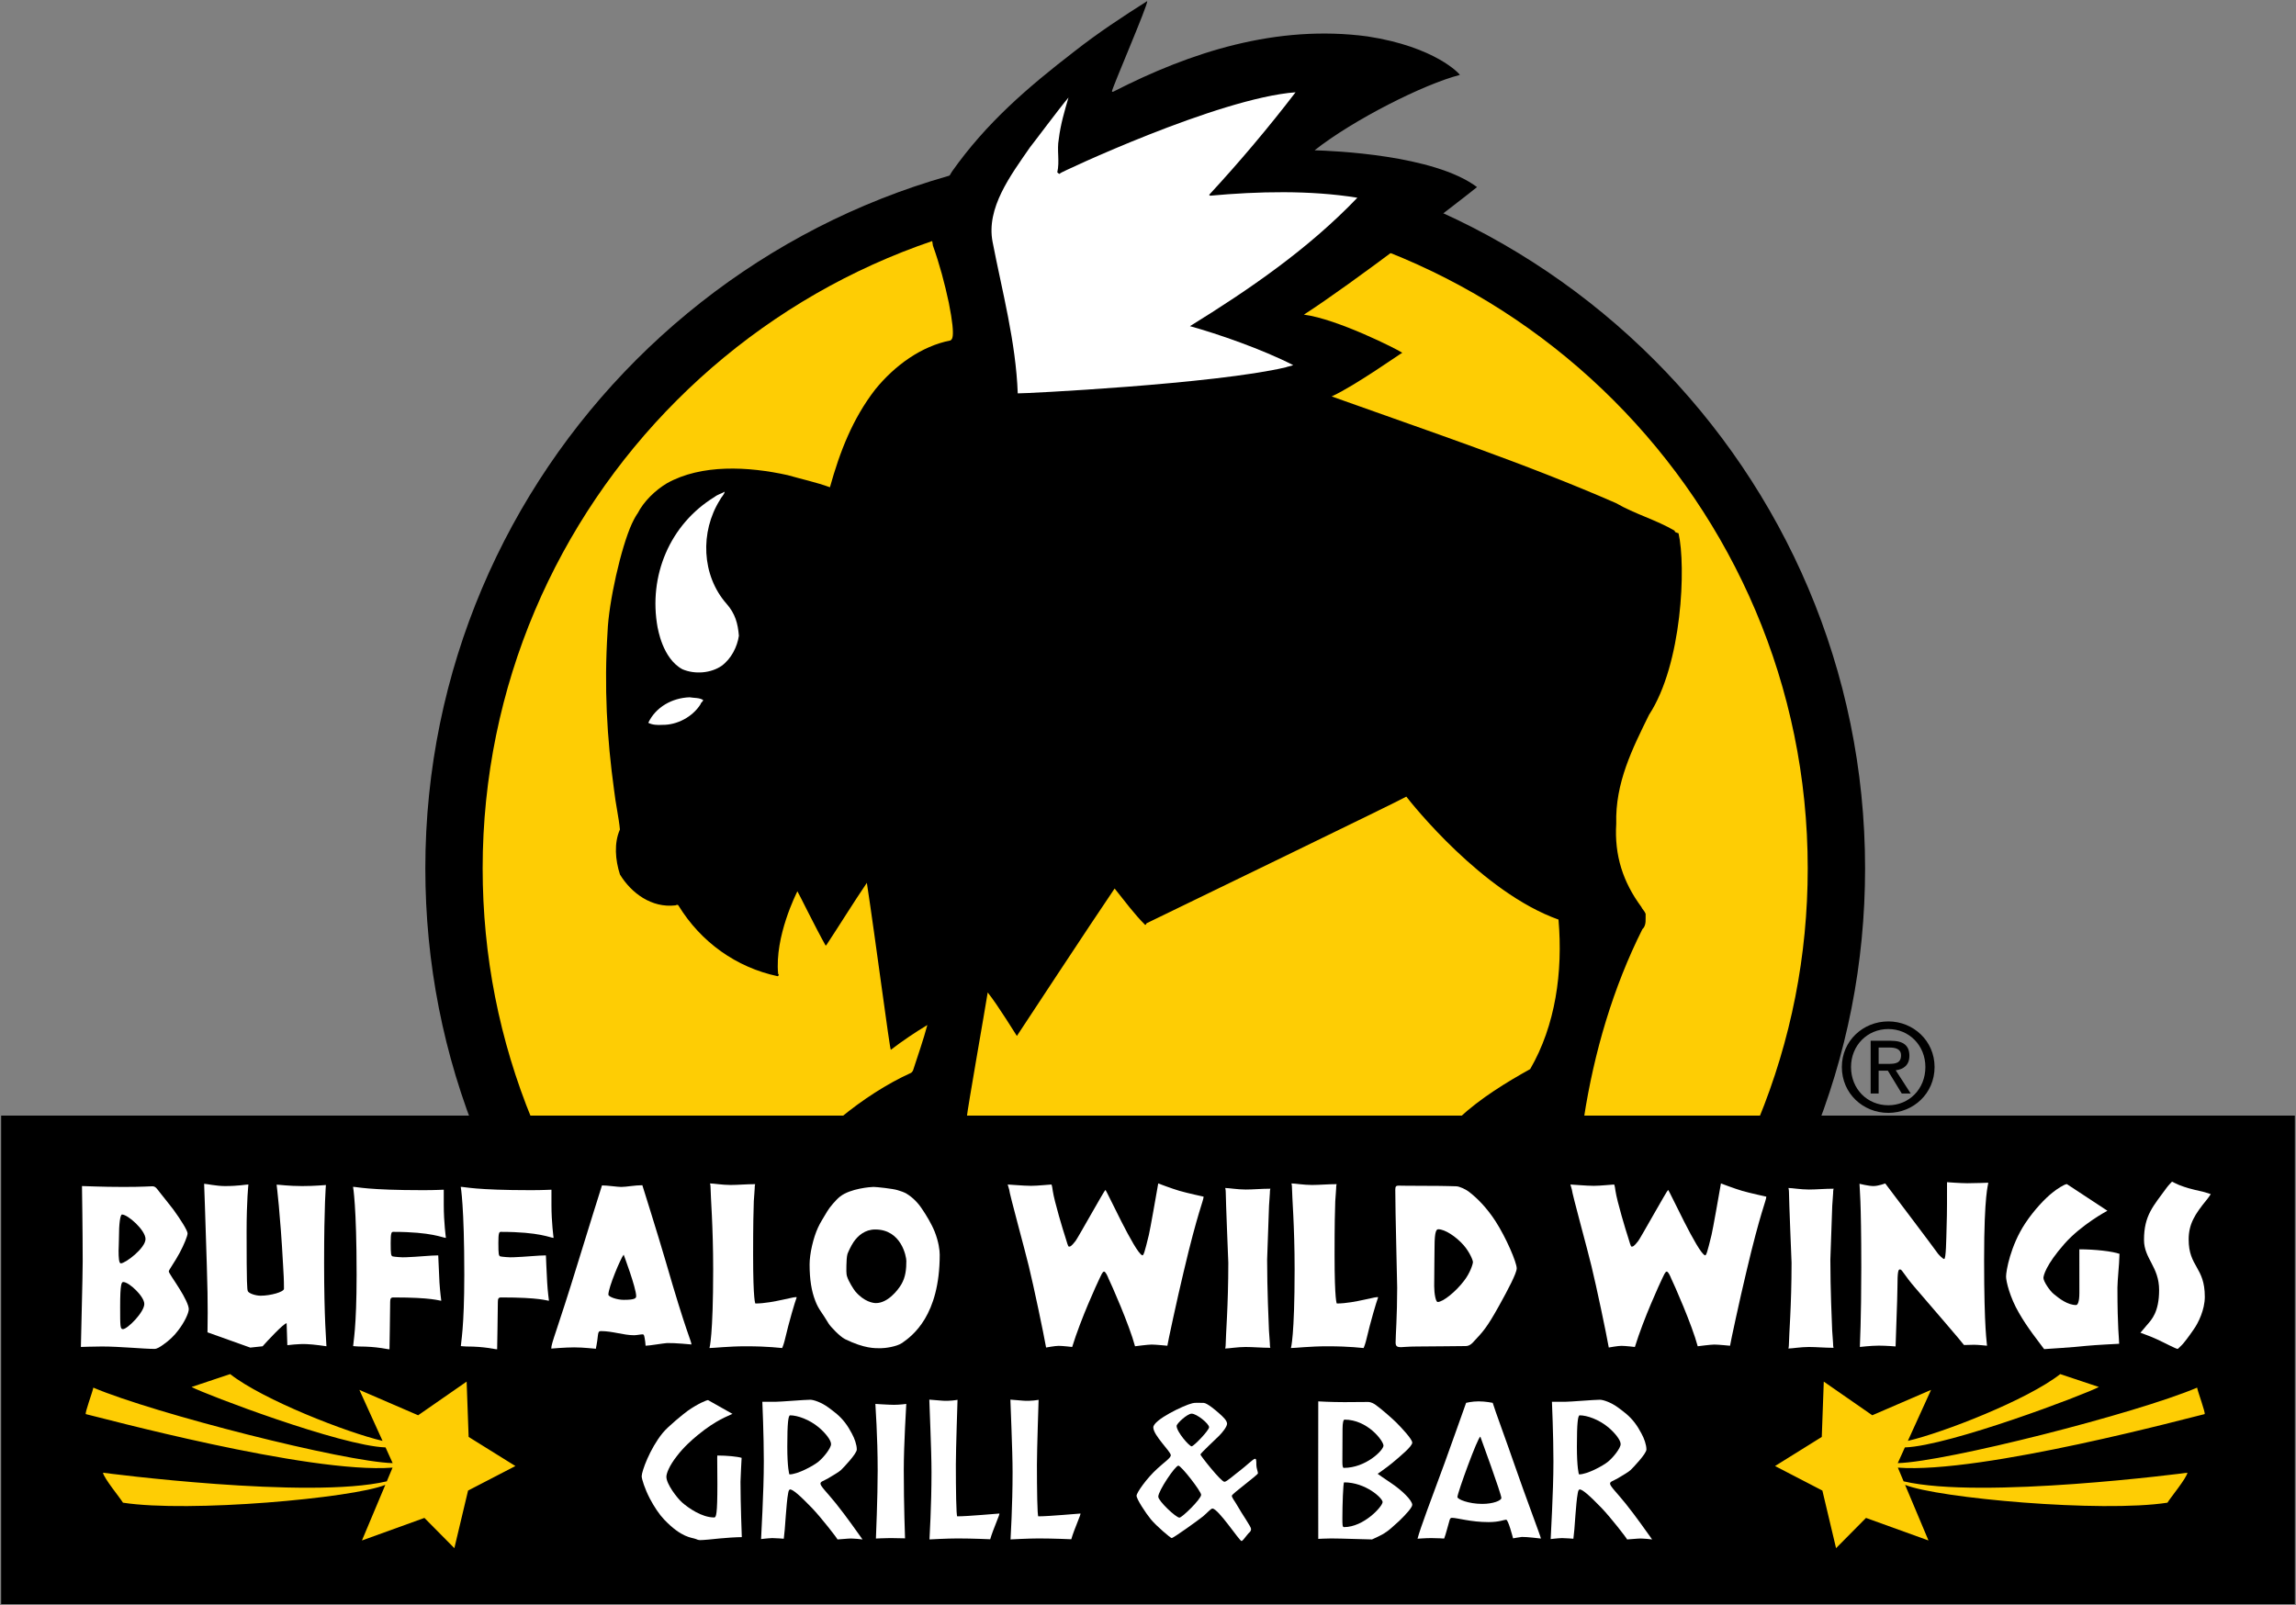 <?xml version="1.0" encoding="UTF-8" standalone="no"?>
<!-- Created with Inkscape (http://www.inkscape.org/) -->

<svg
   xmlns:dc="http://purl.org/dc/elements/1.1/"
   xmlns:cc="http://creativecommons.org/ns#"
   xmlns:rdf="http://www.w3.org/1999/02/22-rdf-syntax-ns#"
   xmlns:svg="http://www.w3.org/2000/svg"
   xmlns="http://www.w3.org/2000/svg"
   xmlns:sodipodi="http://sodipodi.sourceforge.net/DTD/sodipodi-0.dtd"
   xmlns:inkscape="http://www.inkscape.org/namespaces/inkscape"
   id="svg3005"
   version="1.1"
   inkscape:version="0.48.2 r9819"
   width="1000"
   height="699.301"
   xml:space="preserve"
   sodipodi:docname="bww_menu.pdf"><rect width="100%" height="100%" fill="#808080" stroke="none"/><defs
     id="defs3009"><clipPath
       clipPathUnits="userSpaceOnUse"
       id="clipPath3337"><path
         d="m 571.028,717.32 -211.029,0 0,19.889 211.029,0 0,-19.889 z"
         id="path3339"
         inkscape:connector-curvature="0" /></clipPath><clipPath
       clipPathUnits="userSpaceOnUse"
       id="clipPath3351"><path
         d="m 251.997,718.138 -210.46,0 0,19.889 210.46,0 0,-19.889 z"
         id="path3353"
         inkscape:connector-curvature="0" /></clipPath><clipPath
       clipPathUnits="userSpaceOnUse"
       id="clipPath3365"><path
         d="m 571.46,546.639 -256.1,0 0,19.888 256.1,0 0,-19.888 z"
         id="path3367"
         inkscape:connector-curvature="0" /></clipPath><clipPath
       clipPathUnits="userSpaceOnUse"
       id="clipPath3379"><path
         d="m 571.46,207.058 -256.1,0 0,19.889 256.1,0 0,-19.889 z"
         id="path3381"
         inkscape:connector-curvature="0" /></clipPath><clipPath
       clipPathUnits="userSpaceOnUse"
       id="clipPath3393"><path
         d="m 297.636,146.386 -256.1,0 0,35.184 256.1,0 0,-35.184 z"
         id="path3395"
         inkscape:connector-curvature="0" /></clipPath><clipPath
       clipPathUnits="userSpaceOnUse"
       id="clipPath3641"><path
         d="m 297.638,347.087 -256.102,0 0,19.889 256.102,0 0,-19.889 z"
         id="path3643"
         inkscape:connector-curvature="0" /></clipPath><clipPath
       clipPathUnits="userSpaceOnUse"
       id="clipPath4077"><path
         d="m 571.46,344.072 -256.1,0 0,19.889 256.1,0 0,-19.889 z"
         id="path4079"
         inkscape:connector-curvature="0" /></clipPath><clipPath
       clipPathUnits="userSpaceOnUse"
       id="clipPath4175"><path
         d="m 263.941,718.983 84.96,0 0,60.209 -84.96,0 0,-60.209 z"
         id="path4177"
         inkscape:connector-curvature="0" /></clipPath></defs><sodipodi:namedview
     pagecolor="#ffffff"
     bordercolor="#666666"
     borderopacity="1"
     objecttolerance="10"
     gridtolerance="10"
     guidetolerance="10"
     inkscape:pageopacity="0"
     inkscape:pageshadow="2"
     inkscape:window-width="1229"
     inkscape:window-height="1044"
     id="namedview3007"
     showgrid="false"
     fit-margin-left="0.5"
     fit-margin-bottom="0.5"
     fit-margin-top="0.5"
     fit-margin-right="0.5"
     inkscape:zoom="0.55638902"
     inkscape:cx="715.41049"
     inkscape:cy="141.84507"
     inkscape:window-x="697"
     inkscape:window-y="-21"
     inkscape:window-maximized="0"
     inkscape:current-layer="g3013" /><g
     id="g3013"
     inkscape:groupmode="layer"
     inkscape:label="bww_menu"
     transform="matrix(1.25,0,0,-1.25,-70.405,1159.559)"><g
       id="g4179"
       transform="matrix(9.553,0,0,9.553,678.178,533.476)"
       style="fill:#fecd04;fill-opacity:1"><path
         d="m 0,0 c 1.215,2.954 1.885,6.191 1.885,9.583 0,13.923 -11.287,25.211 -25.211,25.211 -13.923,0 -25.21,-11.288 -25.21,-25.211 0,-3.392 0.67,-6.628 1.885,-9.583"
         style="fill:#fecd04;fill-opacity:1;fill-rule:nonzero;stroke:none"
         id="path4181"
         inkscape:connector-curvature="0" /></g><g
       id="g4183"
       transform="matrix(9.553,0,0,9.553,687.417,529.675)"><path
         d="m 0,0 c 1.303,3.169 1.964,6.527 1.964,9.981 0,14.478 -11.779,26.257 -26.257,26.257 -14.478,0 -26.256,-11.779 -26.256,-26.257 0,-3.454 0.661,-6.812 1.964,-9.981 l 1.934,0.796 c -1.199,2.915 -1.807,6.005 -1.807,9.185 0,13.324 10.841,24.165 24.165,24.165 13.325,0 24.165,-10.841 24.165,-24.165 0,-3.18 -0.608,-6.27 -1.806,-9.185 L 0,0 z"
         style="fill:#000000;fill-opacity:1;fill-rule:nonzero;stroke:none"
         id="path4185"
         inkscape:connector-curvature="0" /></g><g
       id="g4187"
       transform="matrix(9.553,0,0,9.553,641.174,741.808)"><path
         d="m 0,0 c -0.051,0.012 -0.177,0.051 -0.13,0.086 -0.687,0.405 -1.462,0.613 -2.15,1.013 -3.377,1.475 -6.89,2.643 -10.371,3.892 0.843,0.384 2.545,1.589 2.576,1.593 -0.175,0.123 -2.368,1.233 -3.589,1.391 1.766,1.136 5.523,4.014 6.315,4.653 -1.57,1.181 -5.261,1.322 -5.925,1.343 1.415,1.115 3.996,2.418 5.299,2.749 10e-4,0.026 -0.886,1.024 -3.369,1.405 -3.322,0.443 -6.46,-0.577 -9.26,-2.01 -0.015,-0.005 -0.046,-0.024 -0.061,0.002 -0.012,0.092 1.339,3.212 1.285,3.295 -0.886,-0.559 -1.794,-1.159 -2.633,-1.817 -1.744,-1.344 -3.23,-2.625 -4.482,-4.394 -0.35,-0.571 -0.672,-1.19 -0.76,-1.877 -0.042,-0.034 0.012,-0.588 0.061,-0.834 0.244,-0.68 0.429,-1.38 0.579,-2.082 0.285,-1.429 0.075,-1.321 0.069,-1.373 -1.069,-0.207 -2.038,-0.912 -2.75,-1.786 -0.829,-1.072 -1.293,-2.273 -1.655,-3.572 -0.495,0.182 -1.031,0.295 -1.544,0.443 -1.435,0.318 -3.143,0.407 -4.401,-0.297 -0.429,-0.257 -0.847,-0.662 -1.072,-1.104 -0.016,-0.015 -0.109,-0.161 -0.205,-0.367 -0.399,-0.872 -0.848,-2.871 -0.889,-3.954 -0.127,-2.003 -0.025,-3.855 0.238,-5.768 0.053,-0.484 0.176,-1.023 0.213,-1.439 -0.218,-0.494 -0.172,-1.105 0.002,-1.642 0.411,-0.674 1.151,-1.228 2.022,-1.125 0.077,0.033 0.093,0.02 0.112,-0.007 0.817,-1.336 2.114,-2.26 3.62,-2.578 0.011,0.01 0.022,0.024 0.038,0.033 0.006,0.021 -0.009,0.037 -0.023,0.053 -0.13,1.373 0.666,2.933 0.702,3.013 0.015,-0.006 0.673,-1.348 1.026,-1.973 0.01,0 0.02,-10e-4 0.025,-10e-4 0.5,0.759 0.98,1.539 1.483,2.282 0.308,-2.013 0.838,-6.1 0.874,-6.091 0.45,0.342 0.87,0.624 1.332,0.904 -0.144,-0.544 -0.34,-1.095 -0.515,-1.637 -0.012,-0.04 -0.04,-0.08 -0.078,-0.108 -0.882,-0.399 -1.778,-0.983 -2.573,-1.638 -0.042,-0.028 3.051,-10e-4 4.6,-0.014 0.032,0.355 0.67,3.961 0.768,4.584 0.376,-0.467 1.04,-1.559 1.064,-1.586 0.039,0.059 2.743,4.173 3.565,5.379 0.367,-0.456 0.718,-0.937 1.114,-1.328 0.036,0.003 0.034,0.039 0.05,0.059 1.074,0.525 9.394,4.549 9.475,4.621 0.186,-0.241 2.762,-3.493 5.551,-4.486 0.164,-1.922 -0.112,-3.865 -1.033,-5.454 -0.867,-0.482 -1.815,-1.062 -2.583,-1.775 -0.011,-0.014 4.544,0 4.544,0 0.369,2.393 1.066,4.756 2.131,6.878 0.161,0.144 0.109,0.392 0.119,0.561 -0.035,0.099 -0.128,0.176 -0.159,0.255 -0.659,0.892 -0.986,1.867 -0.913,3.034 -0.042,1.492 0.593,2.744 1.196,3.972 C 0.137,-4.776 0.276,-1.194 0,0"
         style="fill:#000000;fill-opacity:1;fill-rule:nonzero;stroke:none"
         id="path4189"
         inkscape:connector-curvature="0" /></g><g
       id="g4191"
       transform="matrix(9.553,0,0,9.553,296.601,684.636)"><path
         d="M 0,0 C 0.162,-0.03 0.357,-0.01 0.495,-0.1 0.481,-0.171 0.414,-0.183 0.4,-0.253 0.106,-0.722 -0.468,-1.016 -0.995,-1.006 -1.164,-1.017 -1.358,-1.011 -1.507,-0.931 -1.233,-0.353 -0.636,-0.024 0,0"
         style="fill:#ffffff;fill-opacity:1;fill-rule:nonzero;stroke:none"
         id="path4193"
         inkscape:connector-curvature="0" /></g><g
       id="g4195"
       transform="matrix(9.553,0,0,9.553,308.819,756.293)"><path
         d="m 0,0 c -0.017,-0.117 -0.123,-0.192 -0.176,-0.307 -0.722,-1.155 -0.671,-2.745 0.246,-3.784 0.319,-0.362 0.413,-0.725 0.449,-1.167 -0.06,-0.4 -0.274,-0.833 -0.627,-1.094 -0.389,-0.269 -0.975,-0.322 -1.434,-0.126 -0.735,0.4 -0.89,1.494 -0.904,1.526 -0.341,1.871 0.438,3.759 2.082,4.763 C -0.251,-0.098 -0.117,-0.075 0,0"
         style="fill:#ffffff;fill-opacity:1;fill-rule:nonzero;stroke:none"
         id="path4197"
         inkscape:connector-curvature="0" /></g><g
       id="g4199"
       transform="matrix(9.553,0,0,9.553,415.181,876.275)"><path
         d="M 0,0 C 0.111,0.134 1.062,1.412 1.407,1.82 1.269,1.349 1.115,0.833 1.052,0.299 0.978,-0.097 1.092,-0.51 0.998,-0.91 1.023,-0.921 1.071,-1.005 1.109,-0.94 1.11,-0.914 6.874,1.801 9.689,2.011 8.714,0.735 7.62,-0.559 6.541,-1.725 6.535,-1.756 6.566,-1.741 6.575,-1.762 8.313,-1.603 10.21,-1.556 11.943,-1.836 10.146,-3.715 7.984,-5.194 5.837,-6.521 6.857,-6.804 8.462,-7.36 9.603,-7.943 9.546,-7.972 9.35,-8.007 9.335,-8.022 6.755,-8.634 -0.24,-8.984 -0.444,-8.973 -0.512,-7.096 -1.012,-5.258 -1.361,-3.451 -1.602,-2.208 -0.707,-1.025 0,0"
         style="fill:#ffffff;fill-opacity:1;fill-rule:nonzero;stroke:none"
         id="path4201"
         inkscape:connector-curvature="0" /></g><path
       d="m 855.924,538.848 -799.2,0 0,-170.241 799.2,0 0,170.241 z"
       style="fill:#000000;fill-opacity:1;fill-rule:nonzero;stroke:none"
       id="path4203"
       inkscape:connector-curvature="0" /><g
       id="g4205"
       transform="matrix(9.553,0,0,9.553,219.613,426.864)"
       style="fill:#fecd04;fill-opacity:1"><path
         d="M 0,0 -0.073,2.018 -1.842,0.79 -3.985,1.716 -3.14,-0.144 c -1.287,0.298 -4.361,1.497 -5.558,2.436 l -1.409,-0.47 c 0.508,-0.272 5.442,-2.148 7.076,-2.205 l 0.26,-0.573 c -1.748,0.045 -8.689,1.808 -10.918,2.754 -0.028,-0.157 -0.317,-0.931 -0.274,-0.966 0.379,-0.081 8.129,-2.189 11.188,-1.952 l -0.21,-0.5 c -2.84,-0.669 -10.327,0.307 -10.352,0.315 0.033,-0.202 0.625,-0.918 0.729,-1.094 2.405,-0.373 8.388,0.167 9.569,0.65 l -0.853,-2.029 2.279,0.823 1.092,-1.103 0.5,2.101 1.727,0.895 L 0,0 z"
         style="fill:#fecd04;fill-opacity:1;fill-rule:nonzero;stroke:none"
         id="path4207"
         inkscape:connector-curvature="0" /></g><g
       id="g4209"
       transform="matrix(9.553,0,0,9.553,691.09,426.864)"
       style="fill:#fecd04;fill-opacity:1"><path
         d="M 0,0 0.073,2.018 1.842,0.79 3.986,1.716 3.14,-0.144 c 1.287,0.298 4.362,1.497 5.558,2.436 l 1.409,-0.47 C 9.6,1.55 4.665,-0.326 3.031,-0.383 L 2.771,-0.956 C 4.519,-0.911 11.46,0.852 13.69,1.798 13.717,1.641 14.006,0.867 13.963,0.832 13.584,0.751 5.834,-1.357 2.775,-1.12 l 0.21,-0.5 c 2.841,-0.669 10.327,0.307 10.352,0.315 -0.033,-0.202 -0.625,-0.918 -0.729,-1.094 -2.405,-0.373 -8.388,0.167 -9.569,0.65 L 3.892,-3.778 1.613,-2.955 0.521,-4.058 0.022,-1.957 -1.705,-1.062 0,0 z"
         style="fill:#fecd04;fill-opacity:1;fill-rule:nonzero;stroke:none"
         id="path4211"
         inkscape:connector-curvature="0" /></g><g
       id="g4213"
       transform="matrix(9.553,0,0,9.553,314.336,411.221)"><path
         d="m 0,0 c 0,-0.772 0.048,-2.018 0.048,-2.018 -0.187,0 -0.614,-0.028 -0.801,-0.048 -0.244,-0.027 -0.598,-0.061 -0.714,-0.061 -0.065,0 -0.123,0.02 -0.161,0.04 -0.161,0.062 -0.508,0.035 -1.152,0.705 -0.187,0.197 -0.367,0.468 -0.528,0.773 -0.186,0.358 -0.296,0.717 -0.296,0.812 0,0.176 0.296,1.003 0.766,1.579 0.199,0.243 0.759,0.697 0.92,0.813 0.367,0.257 0.682,0.386 0.734,0.386 l 0.893,-0.504 c 0,0 -0.056,-0.018 -0.089,-0.038 C -0.431,2.405 -0.875,2.269 -1.564,1.701 -1.77,1.531 -2.072,1.267 -2.323,0.935 -2.6,0.582 -2.703,0.305 -2.703,0.183 c 0,-0.264 0.386,-0.772 0.579,-0.942 0.219,-0.19 0.708,-0.542 1.165,-0.542 0.071,0 0.116,0.102 0.116,1.207 0,0.128 -0.006,0.853 -0.006,0.968 0,0.068 0.005,0.085 0.005,0.085 0.347,0 0.737,-0.038 0.885,-0.085 C 0.041,0.874 0,0.129 0,0"
         style="fill:#ffffff;fill-opacity:1;fill-rule:nonzero;stroke:none"
         id="path4215"
         inkscape:connector-curvature="0" /></g><g
       id="g4217"
       transform="matrix(9.553,0,0,9.553,341.704,430.119)"><path
         d="m 0,0 c -0.354,0.298 -0.791,0.447 -1.055,0.447 -0.065,0 -0.103,-0.264 -0.103,-1.138 0,-0.765 0.071,-1.017 0.077,-1.017 0.302,0 0.882,0.319 1.055,0.461 0.187,0.15 0.464,0.495 0.464,0.644 C 0.438,-0.461 0.251,-0.217 0,0 M 1.062,-4.051 C 0.96,-4.06 0.674,-4.081 0.674,-4.081 c -0.025,0.061 -0.59,0.789 -0.925,1.141 -0.463,0.481 -0.708,0.684 -0.804,0.684 -0.032,0 -0.058,-0.047 -0.071,-0.135 -0.039,-0.197 -0.064,-0.543 -0.084,-0.786 -0.026,-0.414 -0.057,-0.735 -0.076,-0.878 0,0 -0.284,0.024 -0.419,0.024 -0.18,-0.007 -0.409,-0.036 -0.409,-0.036 0,0.121 0.1,1.682 0.1,2.834 0,0.948 -0.054,2.174 -0.054,2.174 l 0.478,0 c 0.187,0 1.069,0.075 1.268,0.075 0.123,0 0.406,-0.095 0.657,-0.278 C 0.56,0.569 0.747,0.44 0.946,0.183 1.056,0.04 1.12,-0.075 1.197,-0.217 1.294,-0.393 1.377,-0.624 1.377,-0.8 1.377,-0.955 0.882,-1.47 0.805,-1.545 0.727,-1.619 0.528,-1.734 0.335,-1.849 0.148,-1.958 0.052,-1.965 0.052,-2.046 c 0,-0.095 0.244,-0.325 0.566,-0.725 0.367,-0.454 0.846,-1.14 0.968,-1.31 0,0 -0.326,0.046 -0.524,0.03"
         style="fill:#ffffff;fill-opacity:1;fill-rule:nonzero;stroke:none"
         id="path4219"
         inkscape:connector-curvature="0" /></g><g
       id="g4221"
       transform="matrix(9.553,0,0,9.553,616.826,430.119)"><path
         d="m 0,0 c -0.354,0.298 -0.791,0.447 -1.055,0.447 -0.065,0 -0.103,-0.264 -0.103,-1.138 0,-0.765 0.07,-1.017 0.077,-1.017 0.303,0 0.882,0.319 1.055,0.461 0.187,0.15 0.464,0.495 0.464,0.644 C 0.438,-0.461 0.251,-0.217 0,0 m 1.062,-4.051 c -0.103,-0.009 -0.388,-0.03 -0.388,-0.03 -0.025,0.061 -0.59,0.789 -0.925,1.141 -0.463,0.481 -0.708,0.684 -0.804,0.684 -0.033,0 -0.058,-0.047 -0.071,-0.135 -0.039,-0.197 -0.064,-0.543 -0.084,-0.786 -0.025,-0.414 -0.057,-0.735 -0.076,-0.878 0,0 -0.284,0.024 -0.419,0.024 -0.18,-0.007 -0.409,-0.036 -0.409,-0.036 0,0.121 0.1,1.682 0.1,2.834 0,0.948 -0.054,2.174 -0.054,2.174 l 0.478,0 c 0.187,0 1.069,0.075 1.268,0.075 0.123,0 0.406,-0.095 0.657,-0.278 C 0.56,0.569 0.747,0.44 0.946,0.183 1.056,0.04 1.12,-0.075 1.197,-0.217 1.294,-0.393 1.378,-0.624 1.378,-0.8 1.378,-0.955 0.882,-1.47 0.805,-1.545 0.728,-1.619 0.528,-1.734 0.335,-1.849 0.148,-1.958 0.052,-1.965 0.052,-2.046 c 0,-0.095 0.244,-0.325 0.566,-0.725 0.367,-0.454 0.846,-1.14 0.968,-1.31 0,0 -0.326,0.046 -0.524,0.03"
         style="fill:#ffffff;fill-opacity:1;fill-rule:nonzero;stroke:none"
         id="path4223"
         inkscape:connector-curvature="0" /></g><g
       id="g4225"
       transform="matrix(9.553,0,0,9.553,371.229,415.363)"><path
         d="m 0,0 c 0,-1.348 0.046,-2.443 0.046,-2.496 0,0 -0.374,0.01 -0.529,0.01 -0.174,0 -0.533,-0.017 -0.533,-0.017 0,0.061 0.064,1.466 0.064,2.476 0,1.294 -0.084,2.36 -0.084,2.435 0,0 0.491,-0.033 0.678,-0.033 0.212,0 0.449,0.033 0.449,0.033 C 0.091,2.34 0,0.948 0,0"
         style="fill:#ffffff;fill-opacity:1;fill-rule:nonzero;stroke:none"
         id="path4227"
         inkscape:connector-curvature="0" /></g><g
       id="g4229"
       transform="matrix(9.553,0,0,9.553,401.344,391.199)"><path
         d="m 0,0 c 0,0 -0.654,0.03 -1.189,0.03 -0.379,0 -1.026,-0.036 -1.026,-0.036 0,0.06 0.074,1.194 0.074,2.454 0,0.82 -0.08,2.496 -0.08,2.646 0,0 0.28,-0.02 0.466,-0.038 0.27,-0.025 0.563,0.031 0.563,0.031 0,-0.048 -0.061,-1.806 -0.061,-2.361 0,-0.887 0.013,-1.89 0.052,-1.89 0.399,0 1.462,0.102 1.533,0.102 C 0.371,0.938 0.109,0.38 0,0"
         style="fill:#ffffff;fill-opacity:1;fill-rule:nonzero;stroke:none"
         id="path4231"
         inkscape:connector-curvature="0" /></g><g
       id="g4233"
       transform="matrix(9.553,0,0,9.553,429.593,391.199)"><path
         d="m 0,0 c 0,0 -0.654,0.03 -1.188,0.03 -0.38,0 -1.027,-0.036 -1.027,-0.036 0,0.06 0.074,1.194 0.074,2.454 0,0.82 -0.08,2.496 -0.08,2.646 0,0 0.28,-0.02 0.466,-0.038 0.27,-0.025 0.563,0.031 0.563,0.031 0,-0.048 -0.061,-1.806 -0.061,-2.361 0,-0.887 0.013,-1.89 0.052,-1.89 0.399,0 1.462,0.102 1.533,0.102 C 0.371,0.938 0.109,0.38 0,0"
         style="fill:#ffffff;fill-opacity:1;fill-rule:nonzero;stroke:none"
         id="path4235"
         inkscape:connector-curvature="0" /></g><g
       id="g4237"
       transform="matrix(9.553,0,0,9.553,466.906,416.85)"><path
         d="m 0,0 c -0.116,0 -0.733,-0.921 -0.733,-1.131 0,-0.156 0.643,-0.765 0.772,-0.765 0.096,0 0.791,0.677 0.791,0.833 C 0.83,-0.935 0.103,0 0,0 m 0.483,1.897 c -0.155,0 -0.547,-0.359 -0.547,-0.447 0,-0.217 0.463,-0.745 0.547,-0.745 0.077,0 0.637,0.582 0.637,0.697 0,0.129 -0.451,0.495 -0.637,0.495 M 1.95,-1.097 c 0,-0.075 0.116,-0.21 0.187,-0.339 0.193,-0.346 0.514,-0.786 0.514,-0.874 0,-0.108 -0.077,-0.122 -0.147,-0.223 -0.084,-0.109 -0.168,-0.217 -0.2,-0.217 -0.077,0 -0.849,1.185 -1.062,1.185 -0.058,0 -0.187,-0.155 -0.341,-0.284 -0.174,-0.142 -1.081,-0.793 -1.146,-0.793 -0.038,0 -0.553,0.434 -0.759,0.684 -0.199,0.244 -0.521,0.739 -0.521,0.861 0,0.108 0.367,0.637 0.766,0.996 0.231,0.216 0.483,0.379 0.483,0.481 0,0.135 -0.638,0.724 -0.638,1.016 0,0.277 1.127,0.812 1.422,0.88 C 0.611,2.303 0.721,2.29 0.92,2.29 1.043,2.29 1.364,2.019 1.499,1.897 1.622,1.789 1.776,1.646 1.776,1.531 1.776,1.423 1.609,1.213 1.487,1.091 1.364,0.969 0.804,0.447 0.804,0.407 c 0,-0.041 0.753,-0.996 0.876,-0.996 0.083,0 0.354,0.25 0.572,0.413 0.213,0.162 0.483,0.427 0.541,0.427 0.039,0 0.052,-0.014 0.052,-0.237 0,-0.095 0.058,-0.244 0.058,-0.292 0,-0.061 -0.953,-0.751 -0.953,-0.819"
         style="fill:#ffffff;fill-opacity:1;fill-rule:nonzero;stroke:none"
         id="path4239"
         inkscape:connector-curvature="0" /></g><g
       id="g4241"
       transform="matrix(9.553,0,0,9.553,524.665,411.028)"><path
         d="m 0,0 c -0.038,0 -0.064,-0.867 -0.064,-1.301 0,-0.237 0,-0.332 0.058,-0.332 0.727,0 1.409,0.759 1.409,0.915 C 1.403,-0.576 0.785,0 0,0 m 0.013,2.289 c -0.039,0 -0.071,-0.115 -0.071,-0.338 0,-0.102 -0.006,-1.124 -0.006,-1.186 0,-0.128 0.006,-0.237 0.051,-0.237 0.805,0 1.448,0.644 1.448,0.813 0,0.169 -0.579,0.948 -1.422,0.948 M 2.014,-1.402 C 1.809,-1.592 1.596,-1.782 1.506,-1.829 1.409,-1.91 1.017,-2.082 1.017,-2.082 c -0.245,0 -1.081,0.036 -1.493,0.036 -0.18,0 -0.468,-0.016 -0.468,-0.016 0,0.108 -0.002,2.286 -0.002,2.57 0,0.562 0.002,2.054 0.002,2.447 0,0 0.449,-0.028 0.951,-0.028 0.437,0 0.798,0.006 0.862,0.006 0.122,0 0.225,-0.068 0.283,-0.108 C 1.371,2.669 1.783,2.303 1.905,2.181 2.092,1.992 2.484,1.578 2.484,1.449 2.484,1.314 2.059,0.962 1.751,0.704 1.557,0.542 1.223,0.312 1.223,0.312 c 0,0 0.232,-0.17 0.483,-0.333 0.398,-0.264 0.778,-0.636 0.778,-0.799 0,-0.095 -0.225,-0.345 -0.47,-0.582"
         style="fill:#ffffff;fill-opacity:1;fill-rule:nonzero;stroke:none"
         id="path4243"
         inkscape:connector-curvature="0" /></g><g
       id="g4245"
       transform="matrix(9.553,0,0,9.553,572.132,426.946)"><path
         d="m 0,0 c -0.09,0 -0.837,-2.053 -0.837,-2.202 0,-0.081 0.406,-0.25 0.908,-0.25 0.393,0 0.695,0.122 0.695,0.216 C 0.766,-2.093 0,0 0,0 M 1.512,-3.657 C 1.428,-3.664 1.193,-3.709 1.193,-3.709 1.174,-3.642 1.017,-3.028 0.94,-3.028 c -0.071,0 -0.252,-0.088 -0.637,-0.088 -0.657,0 -1.146,0.156 -1.339,0.156 -0.045,0 -0.065,-0.021 -0.084,-0.075 -0.083,-0.277 -0.13,-0.498 -0.201,-0.681 0,0 -0.249,0.017 -0.474,0.017 -0.2,0 -0.497,-0.023 -0.497,-0.023 0.098,0.384 0.503,1.446 0.992,2.774 0.193,0.528 0.671,1.878 0.78,2.183 0,0 0.215,0.054 0.456,0.054 0.254,0 0.514,-0.054 0.514,-0.054 0.052,-0.191 0.573,-1.607 0.747,-2.122 0.464,-1.342 1.012,-2.775 1.012,-2.829 0,0 -0.529,0.065 -0.697,0.059"
         style="fill:#ffffff;fill-opacity:1;fill-rule:nonzero;stroke:none"
         id="path4247"
         inkscape:connector-curvature="0" /></g><g
       id="g4249"
       transform="matrix(9.553,0,0,9.553,99.277,480.849)"><path
         d="m 0,0 c -0.063,0 -0.114,-0.063 -0.114,-0.903 0,-0.713 0,-0.816 0.101,-0.816 0.165,0 0.78,0.618 0.78,0.919 C 0.767,-0.523 0.209,0 0,0 m -0.045,2.463 c -0.063,0 -0.114,-0.301 -0.114,-0.895 0,-0.198 -0.012,-0.309 -0.012,-0.427 0,-0.246 0.012,-0.46 0.082,-0.46 0.165,0 0.9,0.555 0.9,0.887 0,0.325 -0.646,0.895 -0.856,0.895 M 2.002,-1.766 C 1.85,-1.972 1.654,-2.147 1.483,-2.266 1.337,-2.376 1.223,-2.44 1.14,-2.44 c -0.405,0 -1.254,0.088 -1.919,0.088 -0.298,0 -0.767,-0.017 -0.767,-0.017 0,0.221 0.066,2.559 0.066,3.122 0,1.093 -0.026,2.748 -0.026,2.748 0.152,0 0.688,-0.032 1.512,-0.032 0.716,0 0.957,0.024 1.058,0.024 0.121,0 0.178,-0.111 0.267,-0.222 C 1.426,3.144 1.628,2.907 1.825,2.646 2.091,2.281 2.345,1.877 2.345,1.774 2.345,1.679 2.211,1.354 2.059,1.069 1.882,0.736 1.66,0.443 1.66,0.388 c 0,-0.056 0.209,-0.341 0.399,-0.65 0.178,-0.285 0.33,-0.586 0.33,-0.729 0,-0.142 -0.159,-0.482 -0.387,-0.775"
         style="fill:#ffffff;fill-opacity:1;fill-rule:nonzero;stroke:none"
         id="path4251"
         inkscape:connector-curvature="0" /></g><g
       id="g4253"
       transform="matrix(9.553,0,0,9.553,163.196,459.207)"><path
         d="m 0,0 c -0.285,0.016 -0.707,-0.039 -0.707,-0.039 0,0.087 -0.026,0.801 -0.026,0.801 -0.108,0 -0.744,-0.69 -0.876,-0.841 l -0.45,-0.048 -1.56,0.557 c 0,0.19 0.007,0.497 0.007,0.719 0,0.514 -0.006,0.855 -0.032,1.727 -0.057,1.916 -0.098,2.973 -0.098,2.973 0.082,0 0.44,-0.083 0.764,-0.083 0.488,0 0.756,0.057 0.851,0.057 0,0 -0.066,-0.588 -0.066,-1.72 0,-1.972 0.019,-2.099 0.045,-2.17 0.031,-0.08 0.272,-0.167 0.469,-0.167 0.354,0 0.849,0.135 0.849,0.254 0,0.348 -0.013,0.515 -0.032,0.856 -0.101,1.893 -0.236,2.941 -0.236,2.941 0.095,0 0.439,-0.051 0.927,-0.051 0.507,0 0.788,0.038 0.871,0.038 0,0 -0.066,-0.703 -0.066,-2.865 0,-2.028 0.085,-2.89 0.085,-3.017 0,0 -0.466,0.07 -0.719,0.078"
         style="fill:#ffffff;fill-opacity:1;fill-rule:nonzero;stroke:none"
         id="path4255"
         inkscape:connector-curvature="0" /></g><g
       id="g4257"
       transform="matrix(9.553,0,0,9.553,211.693,496.228)"><path
         d="m 0,0 c -0.12,0 -0.5,0.22 -1.925,0.22 -0.064,0 -0.089,-0.047 -0.089,-0.404 0,-0.42 0.013,-0.467 0.07,-0.491 0.069,-0.016 0.342,-0.04 0.469,-0.032 0.456,0.016 0.922,0.069 1.195,0.069 0,0 0.027,-0.657 0.045,-0.99 0.02,-0.325 0.066,-0.664 0.066,-0.664 -0.083,0 -0.324,0.12 -1.744,0.12 -0.095,0 -0.12,-0.04 -0.12,-0.167 0,-0.292 -0.025,-1.725 -0.025,-1.725 -0.108,0 -0.431,0.102 -1.122,0.102 -0.051,0 -0.203,0.015 -0.203,0.015 0,0.119 0.126,0.642 0.126,2.606 0,2.519 -0.13,3.204 -0.13,3.204 0.152,0 0.524,-0.122 2.558,-0.122 0.469,0 0.675,0.017 0.751,0.017 l 0,-0.553 C -0.078,0.564 0,0 0,0"
         style="fill:#ffffff;fill-opacity:1;fill-rule:nonzero;stroke:none"
         id="path4259"
         inkscape:connector-curvature="0" /></g><g
       id="g4261"
       transform="matrix(9.553,0,0,9.553,249.213,496.228)"><path
         d="m 0,0 c -0.12,0 -0.5,0.22 -1.926,0.22 -0.063,0 -0.088,-0.047 -0.088,-0.404 0,-0.42 0.013,-0.467 0.07,-0.491 0.069,-0.016 0.342,-0.04 0.468,-0.032 0.457,0.016 0.923,0.069 1.196,0.069 0,0 0.026,-0.657 0.046,-0.99 0.018,-0.325 0.065,-0.664 0.065,-0.664 -0.083,0 -0.324,0.12 -1.744,0.12 -0.095,0 -0.12,-0.04 -0.12,-0.167 0,-0.292 -0.026,-1.725 -0.026,-1.725 -0.107,0 -0.43,0.102 -1.121,0.102 -0.051,0 -0.203,0.015 -0.203,0.015 0,0.119 0.126,0.642 0.126,2.606 0,2.519 -0.13,3.204 -0.13,3.204 0.152,0 0.524,-0.122 2.558,-0.122 0.469,0 0.675,0.017 0.751,0.017 l 0,-0.553 C -0.078,0.564 0,0 0,0"
         style="fill:#ffffff;fill-opacity:1;fill-rule:nonzero;stroke:none"
         id="path4263"
         inkscape:connector-curvature="0" /></g><g
       id="g4265"
       transform="matrix(9.553,0,0,9.553,273.631,490.381)"><path
         d="m 0,0 c -0.107,-0.124 -0.558,-1.196 -0.558,-1.457 0,-0.08 0.311,-0.191 0.558,-0.191 0.405,0 0.456,0.056 0.456,0.135 C 0.456,-1.212 0,0 0,0 M 1.586,-3.224 C 1.447,-3.232 0.931,-3.322 0.798,-3.322 c 0,0 0.002,0.019 -0.012,0.146 -0.032,0.214 -0.038,0.269 -0.096,0.269 -0.075,0 -0.215,-0.032 -0.31,-0.032 -0.393,0 -0.779,0.151 -1.21,0.151 -0.07,0 -0.095,-0.032 -0.108,-0.143 -0.019,-0.15 -0.031,-0.285 -0.051,-0.364 -0.019,-0.087 -0.024,-0.137 -0.024,-0.137 -0.069,0 -0.432,0.05 -0.793,0.05 -0.33,0 -0.835,-0.044 -0.835,-0.044 0,0.214 0.188,0.575 0.987,3.181 0.31,1.021 0.863,2.772 0.863,2.772 0.196,0 0.569,-0.056 0.702,-0.056 0.184,0 0.498,0.063 0.77,0.063 0,0 0.561,-1.782 0.852,-2.779 0.754,-2.614 0.939,-2.912 0.939,-3.031 0,0 -0.607,0.06 -0.886,0.052"
         style="fill:#ffffff;fill-opacity:1;fill-rule:nonzero;stroke:none"
         id="path4267"
         inkscape:connector-curvature="0" /></g><g
       id="g4269"
       transform="matrix(9.553,0,0,9.553,329.693,460.343)"><path
         d="m 0,0 c -0.038,-0.151 -0.088,-0.262 -0.088,-0.262 -0.076,0 -0.451,0.064 -1.331,0.064 -0.621,0 -1.167,-0.064 -1.32,-0.064 0,0 0.135,0.421 0.135,2.876 0,1.568 -0.095,2.677 -0.095,2.962 0,0.103 -0.02,0.167 -0.02,0.167 0.133,0 0.444,-0.056 0.748,-0.056 0.273,0 0.577,0.03 0.9,0.03 0,0 -0.019,-0.038 -0.019,-0.164 0,-0.096 -0.019,-0.199 -0.032,-0.46 -0.012,-0.309 -0.025,-0.871 -0.025,-1.949 0,-1.718 0.082,-1.781 0.082,-1.781 0.659,0 1.537,0.303 1.505,0.218 C 0.381,1.428 0.171,0.729 0,0"
         style="fill:#ffffff;fill-opacity:1;fill-rule:nonzero;stroke:none"
         id="path4271"
         inkscape:connector-curvature="0" /></g><g
       id="g4273"
       transform="matrix(9.553,0,0,9.553,532.288,460.343)"><path
         d="m 0,0 c -0.038,-0.151 -0.088,-0.262 -0.088,-0.262 -0.076,0 -0.451,0.064 -1.332,0.064 -0.621,0 -1.167,-0.064 -1.319,-0.064 0,0 0.135,0.421 0.135,2.876 0,1.568 -0.096,2.677 -0.096,2.962 0,0.103 -0.019,0.167 -0.019,0.167 0.133,0 0.444,-0.056 0.748,-0.056 0.273,0 0.577,0.03 0.9,0.03 0,0 -0.019,-0.038 -0.019,-0.164 0,-0.096 -0.019,-0.199 -0.032,-0.46 -0.012,-0.309 -0.025,-0.871 -0.025,-1.949 0,-1.718 0.082,-1.781 0.082,-1.781 0.66,0 1.537,0.303 1.505,0.218 C 0.381,1.428 0.171,0.729 0,0"
         style="fill:#ffffff;fill-opacity:1;fill-rule:nonzero;stroke:none"
         id="path4275"
         inkscape:connector-curvature="0" /></g><g
       id="g4277"
       transform="matrix(9.553,0,0,9.553,483.417,512.023)"><path
         d="m 0,0 c 0,0.103 -0.02,0.167 -0.02,0.167 0.133,0 0.444,-0.056 0.749,-0.056 0.272,0 0.576,0.03 0.899,0.03 0,0 -0.019,-0.038 -0.019,-0.165 0,-0.095 -0.019,-0.198 -0.031,-0.459 -0.013,-0.309 -0.069,-1.963 -0.069,-1.963 0,-1.077 0.054,-2.284 0.067,-2.593 0.013,-0.261 0.032,-0.365 0.032,-0.459 0,-0.127 0.018,-0.165 0.018,-0.165 -0.323,0 -0.627,0.03 -0.899,0.03 -0.304,0 -0.615,-0.056 -0.748,-0.056 0,0 0.019,0.064 0.019,0.167 0,0.285 0.095,1.394 0.095,2.962 C 0.093,-2.56 0,-0.254 0,0"
         style="fill:#ffffff;fill-opacity:1;fill-rule:nonzero;stroke:none"
         id="path4279"
         inkscape:connector-curvature="0" /></g><g
       id="g4281"
       transform="matrix(9.553,0,0,9.553,679.663,512.023)"><path
         d="m 0,0 c 0,0.103 -0.02,0.167 -0.02,0.167 0.133,0 0.445,-0.056 0.749,-0.056 0.272,0 0.576,0.03 0.899,0.03 0,0 -0.018,-0.038 -0.018,-0.165 0,-0.095 -0.02,-0.198 -0.032,-0.459 -0.013,-0.309 -0.069,-1.963 -0.069,-1.963 0,-1.077 0.054,-2.284 0.067,-2.593 0.013,-0.261 0.032,-0.365 0.032,-0.459 0,-0.127 0.018,-0.165 0.018,-0.165 -0.323,0 -0.627,0.03 -0.899,0.03 -0.304,0 -0.615,-0.056 -0.748,-0.056 0,0 0.019,0.064 0.019,0.167 0,0.285 0.096,1.394 0.096,2.962 C 0.094,-2.56 0,-0.254 0,0"
         style="fill:#ffffff;fill-opacity:1;fill-rule:nonzero;stroke:none"
         id="path4283"
         inkscape:connector-curvature="0" /></g><g
       id="g4285"
       transform="matrix(9.553,0,0,9.553,361.293,499.158)"><path
         d="m 0,0 c -0.374,0 -0.628,-0.221 -0.792,-0.459 -0.095,-0.143 -0.19,-0.349 -0.222,-0.436 -0.025,-0.087 -0.038,-0.293 -0.038,-0.411 0,-0.12 -0.013,-0.31 0.025,-0.412 0.057,-0.183 0.235,-0.46 0.298,-0.539 0.33,-0.388 0.659,-0.428 0.754,-0.428 0.431,0 0.799,0.468 0.925,0.681 0.159,0.269 0.184,0.563 0.184,0.856 C 1.134,-0.99 0.953,0 0,0 m 0.976,-4.142 c -0.203,-0.135 -0.621,-0.19 -0.773,-0.19 -0.222,0 -0.59,-0.016 -1.306,0.332 -0.19,0.095 -0.532,0.46 -0.595,0.563 -0.247,0.419 -0.368,0.514 -0.488,0.831 -0.14,0.357 -0.209,0.784 -0.209,1.331 0,0.388 0.133,0.966 0.304,1.339 0.069,0.158 0.228,0.411 0.342,0.602 0.076,0.134 0.323,0.427 0.469,0.538 0.374,0.293 1.121,0.349 1.217,0.349 0.101,0 0.716,-0.064 0.88,-0.119 C 0.925,1.402 1.046,1.363 1.14,1.307 1.362,1.172 1.552,0.982 1.698,0.761 1.85,0.539 2.053,0.206 2.167,-0.079 2.313,-0.451 2.351,-0.76 2.351,-0.919 2.351,-3.14 1.362,-3.873 0.976,-4.142"
         style="fill:#ffffff;fill-opacity:1;fill-rule:nonzero;stroke:none"
         id="path4287"
         inkscape:connector-curvature="0" /></g><g
       id="g4289"
       transform="matrix(9.553,0,0,9.553,566.273,493.712)"><path
         d="m 0,0 c -0.279,0.317 -0.684,0.578 -0.919,0.578 -0.063,0 -0.139,-0.039 -0.139,-0.641 0,-0.317 -0.013,-0.824 -0.013,-1.434 0,-0.277 0.057,-0.578 0.127,-0.578 0.196,0 0.665,0.38 0.963,0.775 0.222,0.286 0.323,0.611 0.323,0.682 C 0.342,-0.546 0.216,-0.246 0,0 M 1.305,-2.194 C 0.843,-3.026 0.716,-3.152 0.329,-3.564 0.253,-3.644 0.165,-3.683 0.082,-3.683 c -0.405,0 -1.127,-0.016 -1.793,-0.016 -0.298,0 -0.494,-0.024 -0.57,-0.024 -0.152,0 -0.197,0.04 -0.197,0.174 0,0.246 0.057,0.959 0.057,1.997 0,0.252 -0.069,2.756 -0.069,3.564 0,0.126 0.025,0.158 0.12,0.158 0.152,0 0.215,-0.008 1.04,-0.008 0.715,0 0.962,-0.016 1.058,-0.016 0.12,0 0.361,-0.111 0.494,-0.221 0.266,-0.206 0.615,-0.547 0.944,-1.054 0.393,-0.61 0.773,-1.505 0.773,-1.719 0,-0.174 -0.317,-0.776 -0.634,-1.346"
         style="fill:#ffffff;fill-opacity:1;fill-rule:nonzero;stroke:none"
         id="path4291"
         inkscape:connector-curvature="0" /></g><g
       id="g4293"
       transform="matrix(9.553,0,0,9.553,664.791,484.33)"><path
         d="m 0,0 c -0.241,-1.006 -0.574,-2.554 -0.593,-2.689 0,0 -0.428,0.043 -0.573,0.043 -0.133,0 -0.606,-0.062 -0.606,-0.062 -0.209,0.784 -0.865,2.264 -0.966,2.47 -0.038,0.095 -0.108,0.254 -0.165,0.254 -0.057,0 -0.113,-0.151 -0.165,-0.254 -0.094,-0.198 -0.667,-1.434 -0.996,-2.496 0,0 -0.347,0.041 -0.492,0.041 -0.133,0 -0.46,-0.061 -0.46,-0.061 -0.101,0.57 -0.441,2.184 -0.631,2.968 -0.12,0.515 -0.716,2.677 -0.716,2.796 l -0.053,0.183 c 0.082,0 0.567,-0.048 0.852,-0.048 0.254,0 0.668,0.048 0.744,0.048 0,0 0.023,-0.025 0.048,-0.231 0.057,-0.388 0.393,-1.497 0.45,-1.663 0.07,-0.214 0.102,-0.372 0.139,-0.372 0.045,0 0.083,0 0.242,0.206 0.081,0.103 1.057,1.861 1.089,1.861 0.038,0 1.076,-2.289 1.344,-2.384 0.047,-0.017 0.088,0.119 0.24,0.744 0.045,0.175 0.28,1.514 0.343,1.878 0,0 0.509,-0.194 0.782,-0.273 C 0.135,2.879 0.73,2.75 0.73,2.75 0.73,2.608 0.519,2.21 0,0"
         style="fill:#ffffff;fill-opacity:1;fill-rule:nonzero;stroke:none"
         id="path4295"
         inkscape:connector-curvature="0" /></g><g
       id="g4297"
       transform="matrix(9.553,0,0,9.553,468.725,484.33)"><path
         d="m 0,0 c -0.241,-1.006 -0.573,-2.554 -0.592,-2.689 0,0 -0.428,0.043 -0.574,0.043 -0.133,0 -0.605,-0.062 -0.605,-0.062 -0.21,0.784 -0.865,2.264 -0.967,2.47 -0.037,0.095 -0.107,0.254 -0.164,0.254 -0.057,0 -0.114,-0.151 -0.165,-0.254 -0.095,-0.198 -0.668,-1.434 -0.997,-2.496 0,0 -0.346,0.041 -0.492,0.041 -0.133,0 -0.459,-0.061 -0.459,-0.061 -0.102,0.57 -0.441,2.184 -0.631,2.968 -0.121,0.515 -0.716,2.677 -0.716,2.796 l -0.054,0.183 c 0.083,0 0.567,-0.048 0.852,-0.048 0.254,0 0.668,0.048 0.744,0.048 0,0 0.023,-0.025 0.048,-0.231 0.057,-0.388 0.393,-1.497 0.45,-1.663 0.07,-0.214 0.102,-0.372 0.14,-0.372 0.044,0 0.082,0 0.241,0.206 0.082,0.103 1.058,1.861 1.089,1.861 0.038,0 1.076,-2.289 1.344,-2.384 0.048,-0.017 0.089,0.119 0.241,0.744 0.044,0.175 0.279,1.514 0.342,1.878 0,0 0.509,-0.194 0.782,-0.273 C 0.136,2.879 0.73,2.75 0.73,2.75 0.73,2.608 0.52,2.21 0,0"
         style="fill:#ffffff;fill-opacity:1;fill-rule:nonzero;stroke:none"
         id="path4299"
         inkscape:connector-curvature="0" /></g><g
       id="g4301"
       transform="matrix(9.553,0,0,9.553,744.206,458.982)"><path
         d="m 0,0 c -0.127,0 -0.373,-0.009 -0.373,-0.009 -0.07,0.103 -1.11,1.308 -1.75,2.053 -0.456,0.522 -0.501,0.704 -0.582,0.704 -0.058,0 -0.096,-0.016 -0.096,-0.681 0,-0.364 -0.067,-1.962 -0.067,-2.128 0,0 -0.351,0.029 -0.611,0.029 -0.285,0 -0.692,-0.048 -0.692,-0.048 0,0.126 0.052,0.944 0.052,2.907 0,2.519 -0.065,2.903 -0.065,3.046 0,0 0.326,-0.083 0.508,-0.083 0.183,0 0.43,0.096 0.43,0.096 0.418,-0.554 1.725,-2.282 1.928,-2.568 0.044,-0.055 0.178,-0.189 0.222,-0.189 0.069,0 0.076,0.688 0.089,1.18 0.019,0.507 0.015,1.147 0.015,1.622 0,0 0.485,-0.038 0.739,-0.038 0.292,0 0.765,0.019 0.765,0.019 0,-0.095 -0.151,-0.391 -0.151,-2.8 0,-2.613 0.106,-3.036 0.106,-3.147 C 0.467,-0.035 0.139,0 0,0"
         style="fill:#ffffff;fill-opacity:1;fill-rule:nonzero;stroke:none"
         id="path4303"
         inkscape:connector-curvature="0" /></g><g
       id="g4305"
       transform="matrix(9.553,0,0,9.553,794.105,478.883)"><path
         d="m 0,0 c 0,-1.497 0.063,-1.864 0.063,-2.047 0,0 -0.887,-0.044 -1.197,-0.076 -0.399,-0.048 -1.539,-0.119 -1.539,-0.119 -0.221,0.301 -0.603,0.768 -0.92,1.323 -0.329,0.562 -0.469,1.148 -0.469,1.323 0,0.206 0.159,1.124 0.697,1.94 0.33,0.499 0.742,0.927 1.008,1.133 0.133,0.111 0.425,0.301 0.513,0.301 0,0 1.382,-0.909 1.478,-0.972 0,0 -0.945,-0.501 -1.566,-1.206 -0.691,-0.784 -0.767,-1.173 -0.767,-1.244 0,-0.127 0.228,-0.467 0.374,-0.586 0.209,-0.174 0.513,-0.404 0.817,-0.404 0.051,0 0.12,0.095 0.12,0.444 0,0.253 -0.001,1.589 -0.001,1.589 0.57,0 1.225,-0.074 1.472,-0.169 0,0 -0.013,0.005 -0.013,-0.113 C 0.07,0.903 0,0.253 0,0"
         style="fill:#ffffff;fill-opacity:1;fill-rule:nonzero;stroke:none"
         id="path4307"
         inkscape:connector-curvature="0" /></g><g
       id="g4309"
       transform="matrix(9.553,0,0,9.553,825.097,509.373)"><path
         d="m 0,0 c -0.412,-0.507 -0.646,-0.863 -0.646,-1.433 0,-1.007 0.589,-0.998 0.589,-2.092 0,-0.475 -0.241,-0.958 -0.399,-1.18 -0.21,-0.309 -0.368,-0.507 -0.437,-0.578 -0.083,-0.087 -0.152,-0.144 -0.152,-0.144 -0.063,0 -0.494,0.231 -0.755,0.35 -0.196,0.087 -0.272,0.119 -0.361,0.15 -0.102,0.04 -0.245,0.092 -0.245,0.092 0,0 0.156,0.178 0.239,0.281 0.165,0.19 0.443,0.467 0.443,1.275 0,0.856 -0.551,1.141 -0.551,1.83 0,0.902 0.342,1.235 0.83,1.908 0.057,0.08 0.192,0.217 0.192,0.217 0,0 0.144,-0.074 0.258,-0.122 C -0.748,0.459 -0.596,0.412 -0.127,0.309 0.006,0.277 0.16,0.22 0.16,0.22 0.16,0.22 0.063,0.071 0,0"
         style="fill:#ffffff;fill-opacity:1;fill-rule:nonzero;stroke:none"
         id="path4311"
         inkscape:connector-curvature="0" /></g><g
       id="g4313"
       transform="matrix(9.553,0,0,9.553,710.902,556.875)"><path
         d="m 0,0 0,0.596 0.398,0 C 0.601,0.596 0.817,0.552 0.817,0.313 0.817,0.017 0.596,0 0.349,0 L 0,0 z m 0,-0.248 0.336,0 0.508,-0.834 0.326,0 -0.547,0.848 c 0.282,0.035 0.499,0.185 0.499,0.529 0,0.38 -0.226,0.548 -0.68,0.548 l -0.733,0 0,-1.925 0.291,0 0,0.834 z m 0.353,-1.54 c 0.91,0 1.687,0.706 1.687,1.673 0,0.958 -0.777,1.664 -1.687,1.664 -0.918,0 -1.695,-0.706 -1.695,-1.664 0,-0.967 0.777,-1.673 1.695,-1.673 m -1.36,1.673 c 0,0.79 0.596,1.386 1.36,1.386 0.756,0 1.352,-0.596 1.352,-1.386 0,-0.804 -0.596,-1.395 -1.352,-1.395 -0.764,0 -1.36,0.591 -1.36,1.395"
         style="fill:#000000;fill-opacity:1;fill-rule:nonzero;stroke:none"
         id="path4315"
         inkscape:connector-curvature="0" /></g></g></svg>